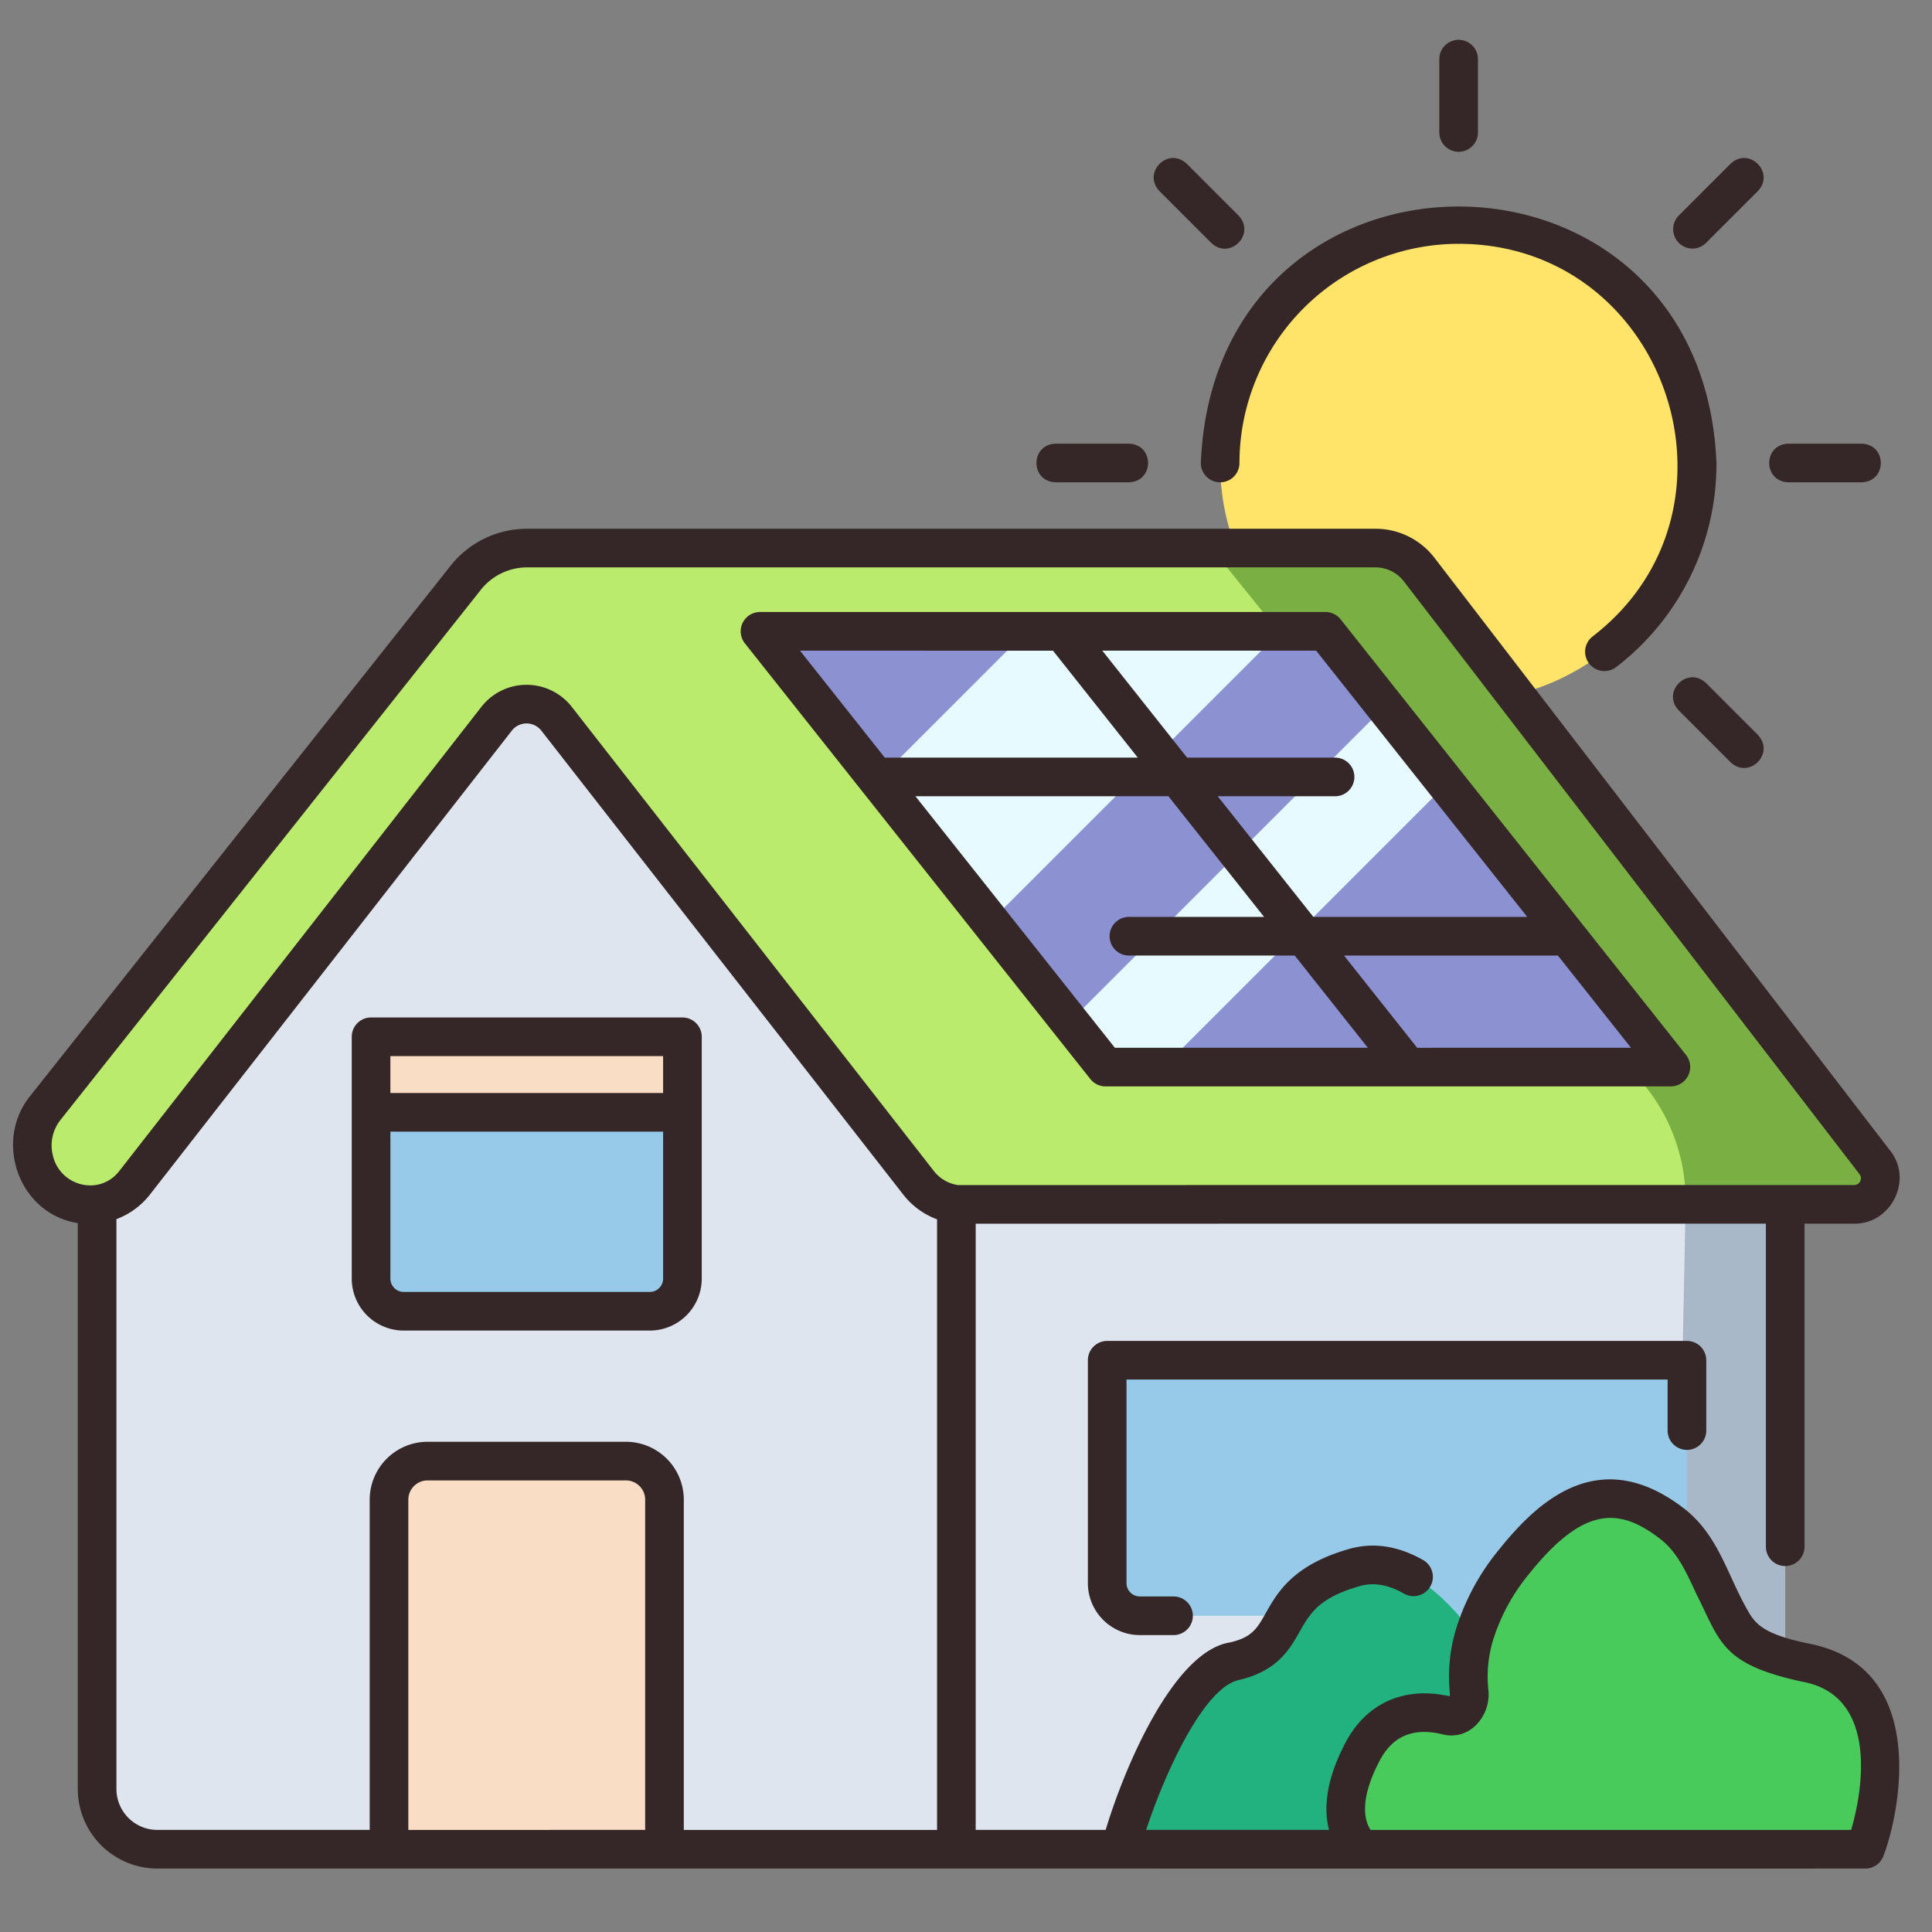 <svg height="512" viewBox="0 0 500 500" width="512" xmlns="http://www.w3.org/2000/svg"><rect x="0" y="0" width="500" height="500" fill="#808080" stroke="none"/><g id="Layer_6_copy" data-name="Layer 6 copy"><path d="m247.51 301.34h214.5v177.24h-214.5z" fill="#dfe5ef"/><path d="m462.01 301.34v177.24h-29.13l3.56-177.24z" fill="#a9b8c9"/><path d="m247.51 478.581h-206.782a15.6 15.6 0 0 1 -15.6-15.6v-173.081l111.194-124.183 111.188 124.183z" fill="#dfe5ef"/><circle cx="377.494" cy="119.82" fill="#ffe469" r="61.723"/><path d="m479.86 311.68h-43.63l-188.72.01a14.787 14.787 0 0 1 -9.82-5.62l-93.65-120.06a9.843 9.843 0 0 0 -15.52 0l-93.66 120.06a14.711 14.711 0 0 1 -11.6 5.73 14.438 14.438 0 0 1 -6.63-1.61 15.59 15.59 0 0 1 -4.9-23.45l108.78-137.19a20.361 20.361 0 0 1 15.95-7.71h219.47a14.329 14.329 0 0 1 11.25 5.44l117.96 153.47a6.741 6.741 0 0 1 -5.28 10.93z" fill="#baeb6c"/><path d="m479.86 311.68h-43.63a47.206 47.206 0 0 0 -10.449-30.592l-112.281-139.248h42.43a14.329 14.329 0 0 1 11.25 5.44l117.96 153.47a6.741 6.741 0 0 1 -5.28 10.93z" fill="#7aaf43"/><path d="m361.559 352.032h-75.019v57.679a8.452 8.452 0 0 0 8.452 8.451h58.116a8.451 8.451 0 0 0 8.451-8.451 8.452 8.452 0 0 0 8.452 8.451h58.116a8.452 8.452 0 0 0 8.452-8.451v-57.679z" fill="#97c9e8"/><path d="m432.45 276.16h-146.34l-9.3-11.73-20.53-25.89-29.09-36.68-30.5-38.47h146.34l15.4 19.42 15.93 20.09z" fill="#8b91d1"/><path d="m394.677 445.061s-20.642-46.048-44.116-39.393-14.161 20.357-31.161 24.272-29.545 48.641-29.545 48.641h104.822z" fill="#22b27f"/><path d="m482.742 478.581s15.484-41.926-15.484-48.288c-14.71-3.021-17.125-7.093-19.773-11.86-4.9-8.825-7.237-18.3-14.683-24.048-14.415-11.126-26.557-8.267-41.028 9.885-10.978 13.771-12.421 25.651-11.582 33.411.415 3.837-2.348 7.12-5.518 6.336-6.847-1.692-16.379-1.521-22.094 9.408-9.678 18.506 0 25.156 0 25.156z" fill="#49cb5c"/><path d="m110.659 378.129h51.324a9.983 9.983 0 0 1 9.983 9.983v90.469a0 0 0 0 1 0 0h-71.29a0 0 0 0 1 0 0v-90.468a9.983 9.983 0 0 1 9.983-9.984z" fill="#f9dec5"/><path d="m96.031 268.32h80.581a0 0 0 0 1 0 0v62.58a8.452 8.452 0 0 1 -8.452 8.452h-63.677a8.452 8.452 0 0 1 -8.452-8.452v-62.58a0 0 0 0 1 0 0z" fill="#97c9e8"/><path d="m96.031 268.32h80.581v19.548h-80.581z" fill="#f9dec5"/><g fill="#e6faff"><path d="m331.43 163.39-75.15 75.15-29.09-36.68 38.46-38.47z"/><path d="m374.36 202.9-73.26 73.26h-14.99l-9.3-11.73 81.62-81.62z"/></g></g><g id="Layer_6_copy_4" fill="#352727" data-name="Layer 6 copy 4"><path d="m315.77 124.82a5 5 0 0 0 5-5 56.784 56.784 0 0 1 56.72-56.72c53.806.054 77.267 68.914 34.6 101.676a5 5 0 0 0 6.1 7.921 66.3 66.3 0 0 0 26.03-52.877c-3.663-88.5-129.8-88.5-133.451 0a5 5 0 0 0 5.001 5z"/><path d="m436.58 375.23a5 5 0 0 0 5-5v-18.2a5 5 0 0 0 -5-5h-150.04a5 5 0 0 0 -5 5v57.68a13.466 13.466 0 0 0 13.45 13.45h8.72a5 5 0 0 0 0-10h-8.72a3.454 3.454 0 0 1 -3.45-3.45v-52.68h140.04v13.2a5 5 0 0 0 5 5z"/><path d="m282.192 279.267a5 5 0 0 0 3.918 1.893h146.34a5.03 5.03 0 0 0 3.918-8.106l-89.42-112.771a5 5 0 0 0 -3.918-1.893h-146.34a5 5 0 0 0 -3.918 8.106zm-45.282-73.2h65.473l24.758 31.226h-34.977a5 5 0 0 0 0 10h42.905l18.931 23.867h-65.474zm129.847 65.1-18.926-23.87h55.346l18.923 23.863zm28.491-33.87h-55.348l-24.758-31.226h30.372a5 5 0 0 0 0-10h-38.3l-21.939-27.681h55.339zm-122.735-68.9 21.942 27.674h-65.475l-21.944-27.681z"/><path d="m104.482 344.352h63.678a13.467 13.467 0 0 0 13.452-13.452c0-13.316 0-49.793 0-62.581a5 5 0 0 0 -5-5h-80.581a5 5 0 0 0 -5 5v62.581a13.467 13.467 0 0 0 13.451 13.452zm63.678-10h-63.678a3.455 3.455 0 0 1 -3.451-3.452v-38.032h70.581v38.032a3.456 3.456 0 0 1 -3.452 3.452zm-67.129-61.033h70.581v9.549h-70.581z"/><path d="m462.824 124.82h18.976c6.6-.2 6.612-9.8 0-10h-18.976c-6.604.202-6.612 9.796 0 10z"/><path d="m273.188 124.82h18.976c6.6-.2 6.612-9.8 0-10h-18.976c-6.603.202-6.612 9.796 0 10z"/><path d="m377.494 39.281a5 5 0 0 0 5-5v-18.975a5 5 0 1 0 -10 0v18.975a5 5 0 0 0 5 5z"/><path d="m441.515 176.771c-4.81-4.528-11.6 2.25-7.071 7.07l13.418 13.418c4.812 4.528 11.6-2.253 7.071-7.071z"/><path d="m313.474 62.87c4.811 4.529 11.6-2.252 7.07-7.07l-13.418-13.418c-4.81-4.528-11.6 2.251-7.07 7.07z"/><path d="m437.979 64.335a4.982 4.982 0 0 0 3.536-1.465l13.418-13.418c4.527-4.809-2.252-11.6-7.071-7.07l-13.418 13.418a5.026 5.026 0 0 0 3.535 8.535z"/><path d="m468.266 425.393c-12.646-2.6-14.221-5.444-16.408-9.4-4.939-8.9-7.358-18.86-16-25.575-21.888-16.891-37.875-1.965-48 10.732a60.39 60.39 0 0 0 -11.07 20.542 42.7 42.7 0 0 0 -1.568 16.528 1.831 1.831 0 0 1 -.07.772c-11.766-2.64-21.576 1.75-27 12.115-5.259 10.053-5.527 17.4-4.2 22.469h-47.334c5.535-16.657 15.321-36.793 23.905-38.767 10.037-2.308 13.236-7.96 15.807-12.5 2.68-4.737 5-8.827 15.6-11.831 3.591-1.017 7.327-.379 11.424 1.951a5 5 0 0 0 4.943-8.694c-6.455-3.671-12.881-4.64-19.094-2.878-14.551 4.123-18.609 11.291-21.571 16.526-2.321 4.1-3.6 6.361-9.345 7.682-14.575 2.3-27.319 32.42-32.14 48.513h-33.635v-156.889l204.5-.008v83.609a5 5 0 0 0 10 0v-83.61h12.853c9.6.124 15.351-11.43 9.243-18.977l-118.006-153.523a19.231 19.231 0 0 0 -15.173-7.34h-219.467a25.219 25.219 0 0 0 -19.867 9.6l-108.781 137.192c-9.532 11.8-2.9 30.534 12.318 32.9v146.458a20.618 20.618 0 0 0 20.6 20.59h249.12c55.276.006 137.273 0 192.891 0a5 5 0 0 0 4.69-3.268c3.899-9.989 12.555-48.689-19.165-54.919zm-454.654-126.655a10.633 10.633 0 0 1 2.035-8.893l108.782-137.191a15.271 15.271 0 0 1 12.031-5.814h219.47a9.256 9.256 0 0 1 7.286 3.487l118.007 153.527a1.741 1.741 0 0 1 -1.36 2.826l-232.01.009a9.746 9.746 0 0 1 -6.218-3.695l-93.656-120.057a14.843 14.843 0 0 0 -23.4 0l-93.658 120.057c-5.195 6.758-15.638 3.95-17.309-4.256zm16.518 164.252v-147.476a19.8 19.8 0 0 0 8.676-6.369l93.655-120.056a4.843 4.843 0 0 1 7.634 0l93.655 120.056a19.776 19.776 0 0 0 8.76 6.418v158.017h-65.543v-85.468a15 15 0 0 0 -14.984-14.982h-51.324a15 15 0 0 0 -14.982 14.982v85.468h-54.947a10.608 10.608 0 0 1 -10.6-10.59zm75.547 10.59v-85.468a4.988 4.988 0 0 1 4.982-4.982h51.324a4.989 4.989 0 0 1 4.984 4.982v85.468zm373.4 0h-124.372c-1.334-1.99-3.237-7.238 2.305-17.832 3.411-6.519 8.793-8.769 16.465-6.873a8.929 8.929 0 0 0 8.1-2.029 11.217 11.217 0 0 0 3.589-9.7 32.732 32.732 0 0 1 1.229-12.657 50.494 50.494 0 0 1 9.288-17.1c14.524-18.216 23.8-16.968 34.066-9.049 4.265 3.292 6.6 8.379 9.312 14.269 6.223 12.261 6.355 18.023 27.2 22.581 19.462 3.383 16.165 27.019 12.815 38.39z"/></g></svg>
